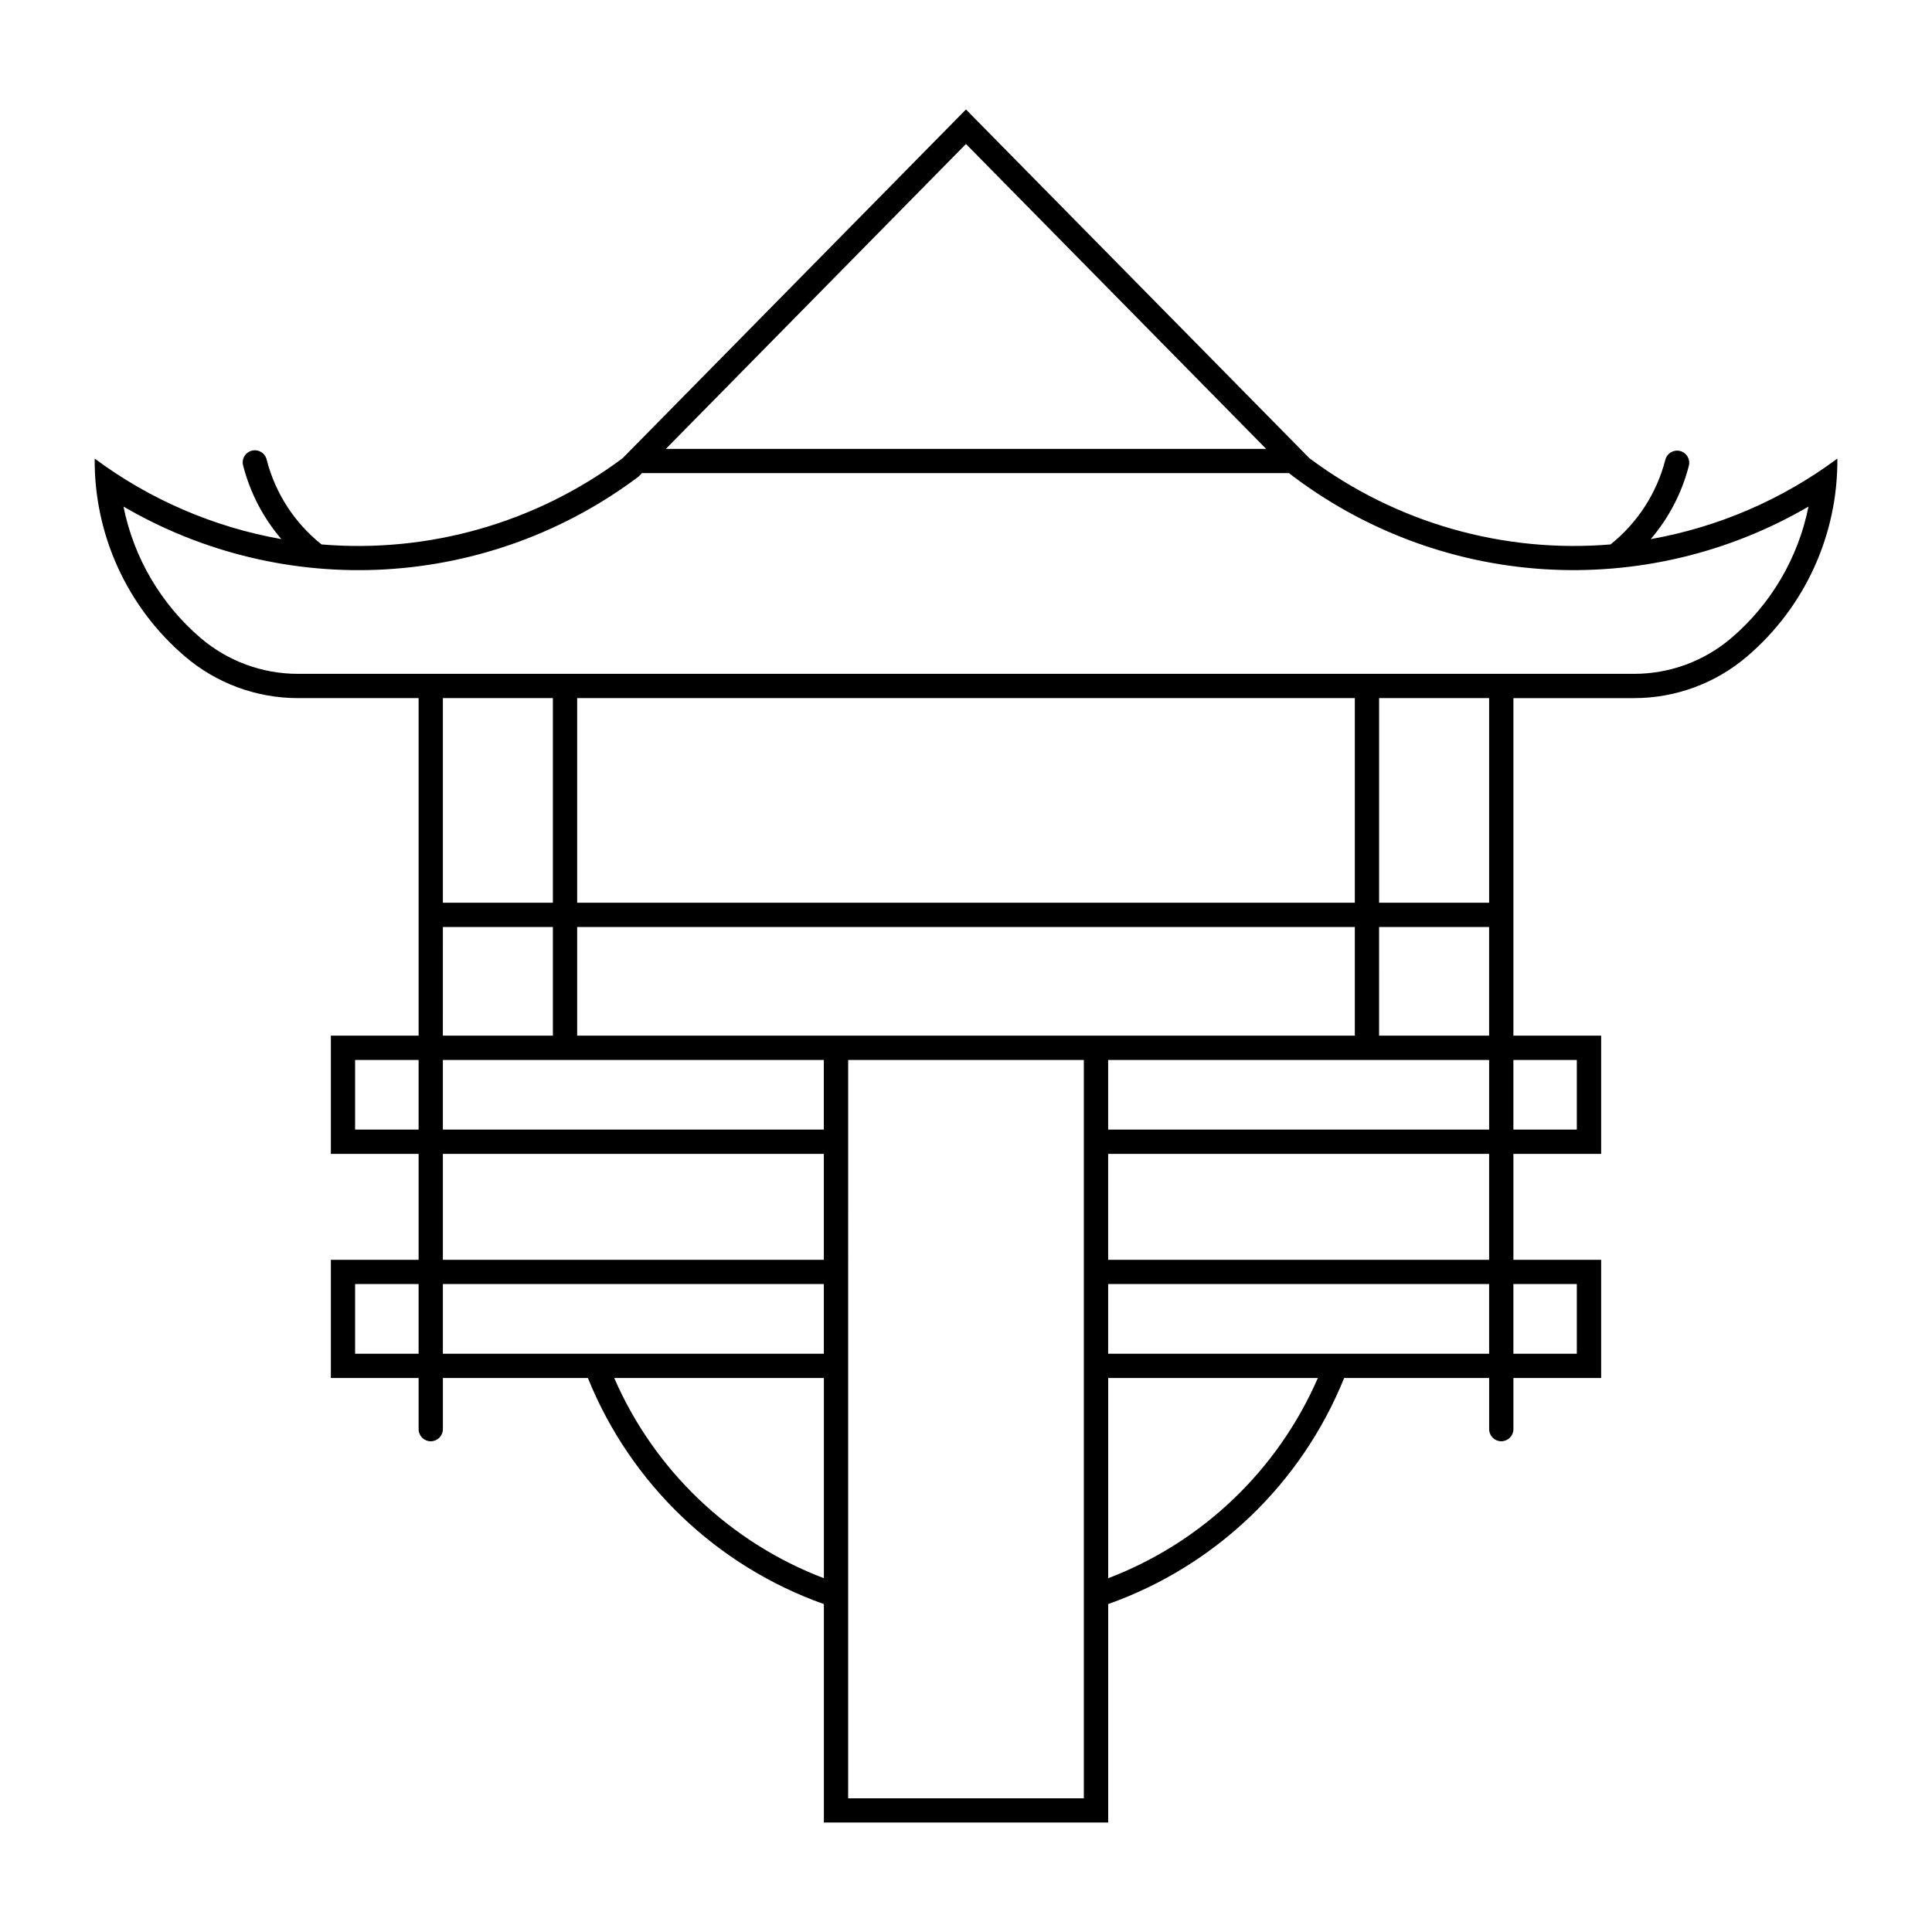 <?xml version="1.0" encoding="UTF-8"?>
<!-- Uploaded to: SVG Repo, www.svgrepo.com, Generator: SVG Repo Mixer Tools -->
<svg fill="#000000" width="800px" height="800px" version="1.1" viewBox="144 144 512 512" xmlns="http://www.w3.org/2000/svg">
 <path d="m399.99 173.01-90.984 92.418c-22.918 17.109-51.305 25.234-79.805 22.852-7.152-5.707-12.254-13.586-14.527-22.449-0.195-0.848-0.723-1.582-1.465-2.035-0.742-0.449-1.637-0.582-2.481-0.363-0.84 0.219-1.559 0.77-1.988 1.523-0.43 0.758-0.535 1.652-0.293 2.488 1.852 7.16 5.309 13.805 10.117 19.426-17.926-3.172-34.867-10.477-49.473-21.34-0.164 20.152 8.59 39.348 23.918 52.434 8.344 7.129 18.953 11.043 29.926 11.043h32v89.453l-23.254 0.004v31.336h23.254v28.07h-23.254v31.316h23.254v13.664c0.062 1.73 1.484 3.106 3.215 3.106 1.734 0 3.156-1.375 3.215-3.106v-13.664h38.43c11.312 27.996 34.078 49.809 62.535 59.91v57.895h75.348v-57.895c28.453-10.102 51.219-31.914 62.531-59.91h38.43v13.664c0.059 1.73 1.48 3.102 3.211 3.102 1.734 0 3.156-1.371 3.215-3.102v-13.664h23.254v-31.316h-23.254v-28.07h23.254v-31.336h-23.254v-89.453h32v-0.004c10.973 0 21.582-3.914 29.926-11.043 15.328-13.086 24.086-32.281 23.922-52.434-14.602 10.859-31.535 18.168-49.453 21.34 4.801-5.621 8.254-12.266 10.098-19.426 0.445-1.719-0.586-3.477-2.309-3.922-1.719-0.445-3.473 0.586-3.918 2.309-2.277 8.863-7.379 16.742-14.531 22.449-28.5 2.383-56.887-5.742-79.801-22.852zm0 9.148 79.559 80.809h-159.1zm-85.867 87.219h171.45c19.465 15.012 42.965 23.879 67.496 25.457s48.973-4.195 70.203-16.59c-2.723 13.578-9.926 25.848-20.457 34.84-7.18 6.129-16.312 9.496-25.754 9.492h-354.13c-9.441 0.004-18.57-3.363-25.754-9.492-10.527-8.992-17.73-21.262-20.453-34.84 21.012 12.27 45.18 18.059 69.469 16.645 24.289-1.418 47.621-9.977 67.062-24.605zm-52.758 59.629h29.156v54.227h-29.156zm35.59 0h206.09v54.227h-206.09zm212.52 0h29.16v54.227h-29.16zm-248.11 60.656h29.156v28.797h-29.16zm35.59 0h206.09v28.797h-206.09zm212.52 0h29.156v28.797h-29.16zm-271.37 35.246h16.828v18.438h-16.828zm23.258 0h100.96v18.438h-100.96zm107.41 0h62.453v195.66h-62.457zm68.902 0h100.96v18.438h-100.96zm107.39 0h16.809v18.438h-16.809zm-283.7 24.887h100.96v28.07h-100.96zm176.31 0h100.96v28.07l-100.96 0.004zm-199.57 34.48h16.828v18.48h-16.828zm23.258 0h100.96v18.48h-100.96zm176.31 0h100.96v18.48h-100.96zm107.39 0h16.809v18.48h-16.809zm-238.29 24.91h55.559v53.059c-24.902-9.496-44.93-28.621-55.559-53.059zm130.91 0h55.559c-10.633 24.438-30.66 43.562-55.559 53.059z"/>
</svg>